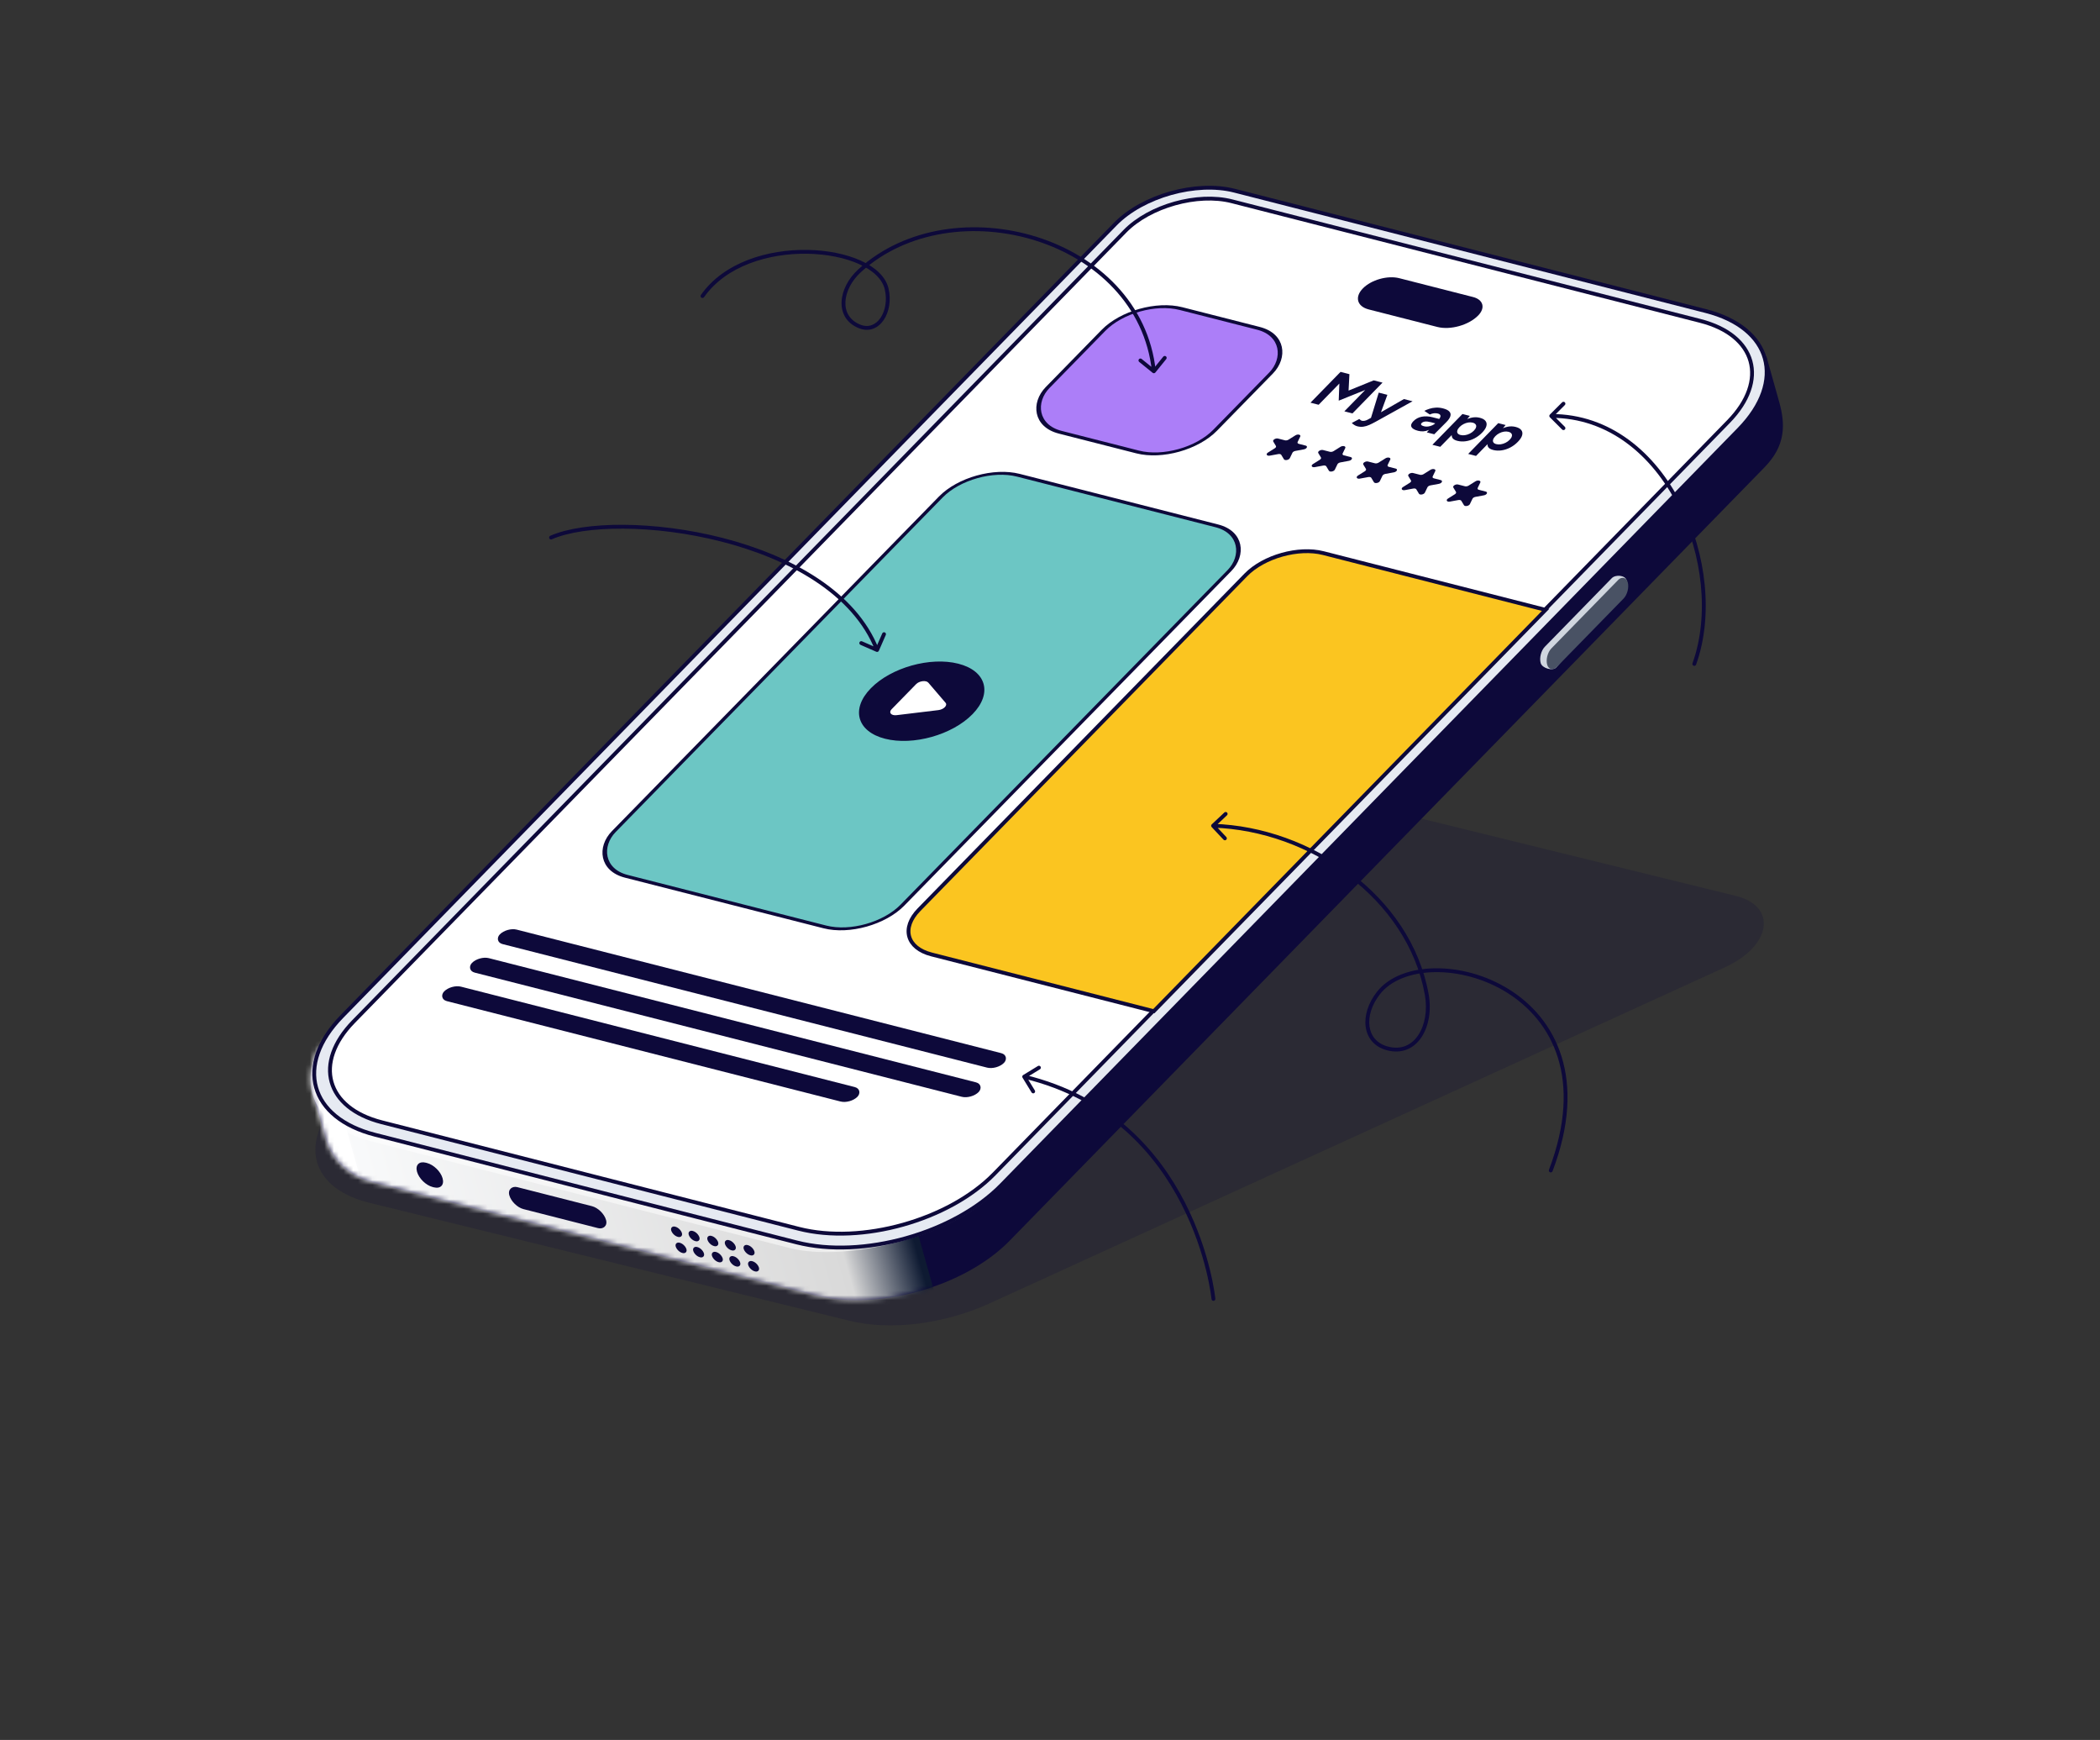 <?xml version="1.0" encoding="UTF-8"?> <svg xmlns="http://www.w3.org/2000/svg" width="437" height="362" viewBox="0 0 437 362" fill="none"><rect x="0" y="0" width="437" height="362" fill="#333333" stroke="none"/><path opacity="0.2" d="M76.85 250.237C60.117 246.126 62.538 230.195 81.193 221.67L220.75 157.896C226.052 155.474 232.227 154.703 236.984 155.872L361.204 186.392C369.906 188.53 368.647 196.814 358.946 201.247L206.018 271.131C196.458 275.499 185.323 276.888 176.747 274.781L76.85 250.237Z" fill="#0D093A"></path><path d="M77.555 245.997C71.583 244.472 68.725 240.225 67.857 237.132C65.801 229.808 65.18 228.638 64.802 226.598C64.424 224.558 64.527 221.798 65.936 218.477L228.059 61.686C237.429 52.088 255.571 47 268.581 50.322L367.593 74.189C368.736 78.257 368.101 75.997 370.233 83.591C371.548 88.275 371.619 92.688 367.2 97.214L210.104 258.132C200.734 267.73 182.592 272.818 169.583 269.496L77.555 245.997Z" fill="#0D093A"></path><mask id="mask0_47_211" style="mask-type:alpha" maskUnits="userSpaceOnUse" x="64" y="49" width="308" height="222"><path d="M77.555 245.996C71.584 244.471 68.726 240.224 67.858 237.131C65.802 229.808 65.181 228.637 64.803 226.597C64.425 224.558 64.528 221.798 65.937 218.476L228.06 61.685C237.43 52.087 255.572 46.999 268.582 50.322L367.594 74.188C368.737 78.256 368.102 75.996 370.234 83.591C371.549 88.274 371.62 92.687 367.201 97.214L210.105 258.132C200.735 267.729 182.593 272.817 169.583 269.495L77.555 245.996Z" fill="#0E1A32"></path></mask><g mask="url(#mask0_47_211)"><rect x="33.81" y="170.798" width="128.152" height="172.095" transform="rotate(-15.682 33.81 170.798)" fill="url(#paint0_linear_47_211)"></rect><rect x="58.968" y="213.823" width="6.949" height="36.586" transform="rotate(-15.682 58.968 213.823)" fill="white"></rect></g><rect opacity="0.5" width="271.601" height="141.635" rx="25.957" transform="matrix(0.699 -0.716 0.969 0.247 52.321 231.105)" fill="white"></rect><path d="M71.153 211.479L232.077 46.639C237.817 40.76 248.924 37.641 256.885 39.674L354.961 64.717C368.637 68.21 371.731 79.228 361.871 89.328L208.407 246.526C198.547 256.626 179.467 261.983 165.791 258.49L78.063 236.09C64.387 232.598 61.294 221.579 71.153 211.479Z" fill="#E6EAF2" stroke="#0D093A" stroke-width="0.8"></path><path d="M73.574 212.54L234.084 48.125C239.234 42.849 249.2 40.051 256.344 41.875L353.802 66.76C365.447 69.734 368.081 79.116 359.685 87.717L206.889 244.231C197.479 253.87 179.269 258.982 166.217 255.65L79.458 233.496C67.812 230.523 65.178 221.14 73.574 212.54Z" fill="white" stroke="#0D093A" stroke-width="0.8"></path><path d="M269.572 90.574C270.079 90.256 270.765 90.431 270.573 90.83L270.035 91.946C269.949 92.125 270.045 92.285 270.273 92.343L271.703 92.708C272.213 92.838 271.954 93.374 271.326 93.49L269.563 93.815C269.282 93.867 269.033 94.023 268.948 94.201L268.409 95.317C268.217 95.716 267.371 95.872 267.175 95.545L266.624 94.63C266.536 94.484 266.286 94.42 266.005 94.472L264.243 94.797C263.614 94.913 263.35 94.474 263.857 94.156L265.279 93.264C265.506 93.122 265.6 92.927 265.512 92.781L264.962 91.865C264.765 91.539 265.448 91.111 265.958 91.241L267.387 91.606C267.615 91.664 267.923 91.608 268.15 91.465L269.572 90.574Z" fill="#0D093A"></path><path d="M278.939 92.965C279.447 92.647 280.133 92.822 279.941 93.22L279.402 94.337C279.316 94.515 279.412 94.675 279.64 94.733L281.07 95.098C281.58 95.228 281.321 95.764 280.693 95.88L278.93 96.206C278.649 96.257 278.401 96.413 278.315 96.591L277.776 97.708C277.584 98.106 276.738 98.263 276.542 97.936L275.991 97.02C275.903 96.874 275.654 96.81 275.372 96.862L273.61 97.188C272.981 97.304 272.717 96.864 273.224 96.546L274.646 95.655C274.873 95.513 274.967 95.318 274.88 95.172L274.329 94.256C274.132 93.93 274.815 93.502 275.325 93.632L276.754 93.997C276.982 94.055 277.29 93.998 277.517 93.856L278.939 92.965Z" fill="#0D093A"></path><path d="M288.306 95.356C288.814 95.038 289.5 95.213 289.308 95.611L288.769 96.728C288.683 96.906 288.779 97.066 289.008 97.124L290.437 97.489C290.947 97.619 290.689 98.155 290.06 98.271L288.297 98.596C288.016 98.648 287.768 98.804 287.682 98.982L287.143 100.099C286.951 100.497 286.105 100.653 285.909 100.327L285.358 99.411C285.271 99.265 285.021 99.201 284.74 99.253L282.977 99.578C282.349 99.694 282.084 99.255 282.592 98.937L284.014 98.046C284.24 97.904 284.335 97.709 284.247 97.562L283.696 96.647C283.5 96.32 284.182 95.892 284.692 96.023L286.122 96.388C286.35 96.446 286.658 96.389 286.884 96.247L288.306 95.356Z" fill="#0D093A"></path><path d="M297.674 97.747C298.181 97.429 298.867 97.604 298.675 98.002L298.137 99.119C298.051 99.297 298.147 99.457 298.375 99.515L299.805 99.88C300.315 100.01 300.056 100.546 299.428 100.662L297.665 100.987C297.384 101.039 297.136 101.195 297.05 101.373L296.511 102.49C296.319 102.888 295.473 103.044 295.277 102.718L294.726 101.802C294.638 101.656 294.388 101.592 294.107 101.644L292.345 101.969C291.716 102.085 291.452 101.646 291.959 101.328L293.381 100.437C293.608 100.295 293.702 100.1 293.614 99.954L293.064 99.038C292.867 98.711 293.55 98.284 294.06 98.414L295.489 98.779C295.717 98.837 296.025 98.78 296.252 98.638L297.674 97.747Z" fill="#0D093A"></path><path d="M307.041 100.137C307.549 99.819 308.235 99.994 308.043 100.393L307.504 101.509C307.418 101.688 307.514 101.848 307.742 101.906L309.172 102.271C309.682 102.401 309.423 102.937 308.795 103.053L307.032 103.378C306.751 103.43 306.503 103.586 306.417 103.764L305.878 104.88C305.686 105.279 304.84 105.435 304.644 105.108L304.093 104.193C304.005 104.047 303.756 103.983 303.474 104.035L301.712 104.36C301.083 104.476 300.819 104.037 301.326 103.719L302.748 102.828C302.975 102.685 303.069 102.49 302.982 102.344L302.431 101.429C302.234 101.102 302.917 100.674 303.427 100.804L304.856 101.169C305.084 101.227 305.392 101.171 305.619 101.028L307.041 100.137Z" fill="#0D093A"></path><path d="M278.581 83.358L278.793 77.638L279.756 77.667L280.807 77.844L280.571 82.414L278.581 83.358ZM272.704 83.779L278.96 77.372L280.658 77.806L274.402 84.213L272.704 83.779ZM278.581 83.358L278.86 81.978L285.864 79.135L286.772 79.458L287.388 79.809L278.581 83.358ZM279.756 85.579L286.013 79.172L287.698 79.603L281.442 86.01L279.756 85.579ZM282.441 88.688C282.218 88.631 282.003 88.535 281.795 88.398C281.591 88.269 281.427 88.136 281.303 87.998L282.867 87.174C282.954 87.264 283.04 87.34 283.126 87.4C283.214 87.468 283.304 87.514 283.395 87.537C283.568 87.581 283.757 87.584 283.961 87.544C284.158 87.511 284.364 87.438 284.578 87.324L286.551 86.239L292.151 83.026L293.948 83.484L286.281 87.736C285.81 87.997 285.366 88.219 284.95 88.403C284.527 88.592 284.113 88.715 283.707 88.771C283.309 88.83 282.887 88.802 282.441 88.688ZM285.278 86.988L286.908 81.688L288.705 82.146L287.146 86.391L286.839 87.387L285.278 86.988ZM296.91 89.957L297.75 89.017L299.109 87.626C299.377 87.351 299.562 87.109 299.664 86.898C299.772 86.682 299.787 86.503 299.709 86.361C299.645 86.215 299.472 86.106 299.191 86.035C298.944 85.971 298.682 85.954 298.406 85.983C298.13 86.012 297.836 86.097 297.522 86.238L296.401 85.483C296.708 85.317 297.062 85.171 297.464 85.045C297.872 84.913 298.31 84.834 298.778 84.809C299.261 84.779 299.763 84.831 300.283 84.964C300.903 85.122 301.339 85.337 301.591 85.607C301.852 85.879 301.928 86.203 301.818 86.579C301.715 86.949 301.433 87.365 300.972 87.827L298.459 90.353L296.91 89.957ZM295.092 89.63C294.348 89.441 293.889 89.171 293.714 88.822C293.548 88.474 293.682 88.078 294.117 87.632C294.593 87.144 295.17 86.834 295.846 86.702C296.537 86.565 297.283 86.599 298.084 86.804L299.658 87.206L298.782 88.103L297.778 87.847C297.241 87.709 296.822 87.663 296.52 87.708C296.224 87.747 295.993 87.852 295.826 88.023C295.695 88.157 295.673 88.285 295.761 88.406C295.855 88.522 296.05 88.617 296.348 88.693C296.612 88.761 296.892 88.775 297.188 88.736C297.49 88.691 297.771 88.611 298.029 88.494C298.302 88.373 298.516 88.233 298.671 88.074L299.105 88.185C298.497 88.807 297.858 89.25 297.188 89.514C296.526 89.779 295.827 89.818 295.092 89.63ZM298.075 92.541L304.331 86.135L305.868 86.527L305.145 87.394L299.711 92.959L298.075 92.541ZM303.263 91.716C302.742 91.583 302.395 91.373 302.223 91.085C302.058 90.799 302.056 90.451 302.218 90.043C302.379 89.634 302.698 89.186 303.175 88.698C303.658 88.204 304.167 87.804 304.702 87.498C305.244 87.187 305.788 86.979 306.334 86.874C306.888 86.772 307.425 86.787 307.946 86.92C308.516 87.065 308.912 87.288 309.135 87.589C309.366 87.892 309.421 88.253 309.301 88.672C309.187 89.085 308.888 89.539 308.406 90.033C307.929 90.521 307.399 90.915 306.816 91.216C306.233 91.517 305.636 91.712 305.024 91.799C304.42 91.889 303.833 91.861 303.263 91.716ZM303.923 90.501C304.22 90.577 304.534 90.588 304.865 90.535C305.203 90.485 305.534 90.379 305.857 90.217C306.18 90.055 306.463 89.85 306.708 89.6C306.952 89.349 307.103 89.11 307.162 88.881C307.228 88.654 307.197 88.459 307.067 88.296C306.951 88.129 306.744 88.008 306.447 87.932C306.166 87.86 305.86 87.851 305.53 87.904C305.199 87.957 304.877 88.065 304.562 88.229C304.253 88.386 303.977 88.59 303.733 88.84C303.488 89.09 303.333 89.329 303.266 89.556C303.199 89.783 303.22 89.978 303.328 90.143C303.443 90.31 303.642 90.429 303.923 90.501ZM305.519 94.441L311.775 88.034L313.312 88.427L312.589 89.294L307.155 94.859L305.519 94.441ZM310.707 93.616C310.187 93.483 309.84 93.272 309.667 92.984C309.502 92.698 309.501 92.351 309.662 91.943C309.824 91.534 310.143 91.086 310.619 90.598C311.102 90.104 311.611 89.704 312.147 89.398C312.688 89.087 313.232 88.879 313.778 88.774C314.332 88.672 314.87 88.687 315.39 88.82C315.96 88.965 316.357 89.189 316.579 89.489C316.81 89.792 316.865 90.153 316.745 90.572C316.631 90.985 316.333 91.439 315.85 91.933C315.373 92.421 314.844 92.816 314.261 93.117C313.678 93.417 313.08 93.612 312.468 93.699C311.864 93.789 311.277 93.761 310.707 93.616ZM311.367 92.401C311.665 92.477 311.978 92.488 312.309 92.435C312.647 92.385 312.978 92.278 313.301 92.117C313.624 91.955 313.908 91.75 314.152 91.499C314.396 91.249 314.547 91.01 314.606 90.781C314.673 90.554 314.641 90.359 314.511 90.196C314.395 90.029 314.188 89.908 313.891 89.832C313.61 89.76 313.304 89.751 312.974 89.804C312.643 89.857 312.321 89.965 312.006 90.129C311.698 90.286 311.421 90.49 311.177 90.74C310.933 90.99 310.777 91.229 310.711 91.456C310.644 91.683 310.664 91.878 310.772 92.043C310.888 92.21 311.086 92.329 311.367 92.401Z" fill="#0D093A"></path><rect x="-0.108" y="-0.385" width="35.975" height="35.975" rx="9.672" transform="matrix(0.969 0.247 -0.699 0.715 236.23 62.117)" fill="#AC7EF8" stroke="#0D093A" stroke-width="0.8"></rect><rect x="-0.108" y="-0.385" width="61.982" height="116.7" rx="9.672" transform="matrix(0.969 0.247 -0.699 0.715 202.374 96.789)" fill="#6CC6C4" stroke="#0D093A" stroke-width="0.8"></rect><rect width="108.26" height="4.21" rx="2.105" transform="matrix(0.969 0.247 -0.699 0.715 105.487 192.89)" fill="#0D093A"></rect><rect width="108.8" height="4.21" rx="2.105" transform="matrix(0.969 0.247 -0.699 0.715 99.692 198.825)" fill="#0D093A"></rect><rect width="88.751" height="4.21" rx="2.105" transform="matrix(0.969 0.247 -0.699 0.715 93.897 204.76)" fill="#0D093A"></rect><path d="M321.352 127.169L321.632 126.883L321.244 126.784L275.386 115.08C270.211 113.759 262.99 115.786 259.258 119.608L191.241 189.265C187.509 193.086 188.68 197.255 193.855 198.576L239.713 210.28L240.101 210.379L240.38 210.093L321.352 127.169Z" fill="#FBC520" stroke="#0D093A" stroke-width="0.8"></path><circle cx="10.916" cy="10.916" r="10.916" transform="matrix(0.969 0.247 -0.699 0.715 188.85 135.389)" fill="#0D093A"></circle><path d="M196.762 146.209C197.228 146.753 196.397 147.604 195.266 147.741L186.581 148.79C185.45 148.926 184.868 148.246 185.532 147.565L190.638 142.337C191.303 141.656 192.716 141.485 193.182 142.03L196.762 146.209Z" fill="white"></path><path d="M283.604 60.006C285.357 58.21 288.75 57.258 291.182 57.878L306.532 61.795C308.664 62.339 309.146 64.056 307.609 65.63V65.63C305.639 67.648 301.827 68.718 299.095 68.021L284.832 64.381C282.4 63.76 281.85 61.801 283.604 60.006V60.006Z" fill="#0D093A"></path><path d="M336.497 124.185C337.278 123.386 338.788 121.802 338.486 120.727C338.184 119.651 336.184 119.491 335.404 120.29L321.474 134.556C320.694 135.355 320.306 136.875 320.608 137.951C320.91 139.027 323.069 139.662 323.85 138.862L336.497 124.185Z" fill="#D0D6DF"></path><rect width="4.046" height="23.984" rx="2.023" transform="matrix(-0.27 -0.963 -0.699 0.716 339.274 123.08)" fill="#495264"></rect><rect width="4.746" height="20.769" rx="2.373" transform="matrix(-0.27 -0.963 0.969 0.247 106.631 250.971)" fill="#0D093A"></rect><path d="M90.037 246.964C88.631 246.605 87.173 245.181 86.78 243.784V243.784C86.388 242.386 87.21 241.544 88.616 241.903L88.842 241.961C90.249 242.32 91.707 243.744 92.1 245.142V245.142C92.492 246.539 91.67 247.381 90.263 247.022L90.037 246.964Z" fill="#0D093A"></path><rect width="2.208" height="2.306" rx="1.104" transform="matrix(-0.27 -0.963 0.969 0.247 139.97 257.053)" fill="#0D093A"></rect><rect width="2.208" height="2.306" rx="1.104" transform="matrix(-0.27 -0.963 0.969 0.247 140.91 260.4)" fill="#0D093A"></rect><rect width="2.208" height="2.306" rx="1.104" transform="matrix(-0.27 -0.963 0.969 0.247 143.615 257.942)" fill="#0D093A"></rect><rect width="2.208" height="2.306" rx="1.104" transform="matrix(-0.27 -0.963 0.969 0.247 144.555 261.287)" fill="#0D093A"></rect><rect width="2.208" height="2.306" rx="1.104" transform="matrix(-0.27 -0.963 0.969 0.247 147.512 258.97)" fill="#0D093A"></rect><rect width="2.208" height="2.306" rx="1.104" transform="matrix(-0.27 -0.963 0.969 0.247 148.452 262.316)" fill="#0D093A"></rect><rect width="2.208" height="2.306" rx="1.104" transform="matrix(-0.27 -0.963 0.969 0.247 151.158 259.857)" fill="#0D093A"></rect><rect width="2.208" height="2.306" rx="1.104" transform="matrix(-0.27 -0.963 0.969 0.247 152.098 263.202)" fill="#0D093A"></rect><rect width="2.208" height="2.306" rx="1.104" transform="matrix(-0.27 -0.963 0.969 0.247 155.056 260.885)" fill="#0D093A"></rect><rect width="2.208" height="2.306" rx="1.104" transform="matrix(-0.27 -0.963 0.969 0.247 155.996 264.23)" fill="#0D093A"></rect><path d="M145.857 61.366C145.73 61.547 145.773 61.797 145.954 61.923C146.135 62.05 146.385 62.007 146.511 61.826L145.857 61.366ZM178.875 67.913L178.726 68.284L178.875 67.913ZM239.862 77.564C240.034 77.703 240.285 77.676 240.424 77.504L242.689 74.706C242.828 74.534 242.801 74.282 242.629 74.143C242.458 74.004 242.206 74.031 242.067 74.203L240.054 76.69L237.566 74.677C237.395 74.538 237.143 74.565 237.004 74.737C236.865 74.909 236.891 75.16 237.063 75.299L239.862 77.564ZM184.51 60.115L184.12 60.206L184.51 60.115ZM178.875 56.333L178.605 56.038L178.875 56.333ZM184.12 60.206C184.646 62.462 184.218 64.684 183.228 66.137C182.735 66.86 182.112 67.381 181.41 67.638C180.714 67.892 179.91 67.897 179.024 67.541L178.726 68.284C179.781 68.708 180.789 68.716 181.684 68.389C182.574 68.064 183.322 67.42 183.889 66.587C185.02 64.927 185.469 62.47 184.9 60.025L184.12 60.206ZM146.511 61.826C151.084 55.314 159.966 52.651 168.044 52.792C172.073 52.863 175.863 53.632 178.766 54.94C181.682 56.255 183.624 58.076 184.12 60.206L184.9 60.025C184.32 57.537 182.103 55.567 179.095 54.211C176.072 52.848 172.171 52.064 168.058 51.992C159.851 51.849 150.646 54.545 145.857 61.366L146.511 61.826ZM179.024 67.541C177.882 67.082 177.092 66.4 176.596 65.594C176.098 64.786 175.882 63.83 175.928 62.804C176.02 60.745 177.17 58.432 179.145 56.628L178.605 56.038C176.508 57.954 175.232 60.456 175.129 62.769C175.077 63.929 175.321 65.049 175.915 66.013C176.51 66.98 177.442 67.768 178.726 68.284L179.024 67.541ZM179.145 56.628C188.698 47.902 203.112 46.146 215.53 50.061C227.942 53.975 238.262 63.521 239.716 77.295L240.511 77.211C239.016 63.038 228.399 53.28 215.77 49.298C203.148 45.318 188.417 47.076 178.605 56.038L179.145 56.628Z" fill="#0D093A"></path><path d="M323.078 243.666C322.999 243.872 322.768 243.976 322.562 243.898C322.355 243.819 322.252 243.588 322.33 243.382L323.078 243.666ZM288.626 218.1L288.52 218.485L288.52 218.485L288.626 218.1ZM286.854 206.589L286.539 206.342L286.854 206.589ZM296.899 206.898L297.292 206.827L297.292 206.827L296.899 206.898ZM252.142 172.073C251.991 171.912 251.999 171.659 252.159 171.508L254.782 169.042C254.943 168.891 255.196 168.898 255.348 169.059C255.499 169.22 255.491 169.473 255.33 169.625L252.999 171.817L255.191 174.148C255.342 174.309 255.334 174.562 255.173 174.714C255.012 174.865 254.759 174.857 254.608 174.696L252.142 172.073ZM287.169 206.836C285.431 209.052 284.713 211.49 284.981 213.499C285.246 215.486 286.473 217.088 288.733 217.714L288.52 218.485C285.94 217.77 284.494 215.898 284.188 213.605C283.886 211.335 284.701 208.687 286.539 206.342L287.169 206.836ZM322.33 243.382C325.935 233.899 326.09 226.15 324.187 220.05C322.283 213.95 318.31 209.459 313.588 206.512C308.861 203.563 303.393 202.167 298.528 202.256C293.651 202.346 289.45 203.925 287.169 206.836L286.539 206.342C289.026 203.17 293.506 201.549 298.513 201.457C303.532 201.364 309.153 202.802 314.011 205.833C318.874 208.868 322.983 213.505 324.95 219.812C326.918 226.118 326.732 234.054 323.078 243.666L322.33 243.382ZM288.733 217.714C290.171 218.112 291.427 218.028 292.488 217.602C293.551 217.175 294.447 216.392 295.139 215.35C296.529 213.259 297.078 210.15 296.505 206.969L297.292 206.827C297.894 210.165 297.333 213.494 295.805 215.793C295.039 216.946 294.024 217.847 292.786 218.344C291.545 218.843 290.108 218.925 288.52 218.485L288.733 217.714ZM296.505 206.969C292.901 186.962 272.552 172.82 252.421 172.199L252.446 171.399C272.865 172.029 293.606 186.368 297.292 206.827L296.505 206.969Z" fill="#0D093A"></path><path d="M114.507 111.47C114.305 111.558 114.212 111.794 114.301 111.997C114.39 112.199 114.626 112.291 114.828 112.202L114.507 111.47ZM182.36 135.603C182.562 135.691 182.798 135.599 182.887 135.397L184.33 132.099C184.419 131.896 184.326 131.66 184.124 131.572C183.922 131.483 183.686 131.576 183.597 131.778L182.314 134.709L179.383 133.427C179.18 133.338 178.945 133.43 178.856 133.633C178.767 133.835 178.86 134.071 179.062 134.159L182.36 135.603ZM114.828 112.202C118.176 110.735 123.476 109.948 129.724 109.986C135.961 110.023 143.103 110.882 150.11 112.675C164.156 116.267 177.528 123.572 182.148 135.382L182.893 135.091C178.127 122.906 164.419 115.509 150.308 111.9C143.238 110.091 136.031 109.224 129.729 109.186C123.438 109.148 118.006 109.936 114.507 111.47L114.828 112.202Z" fill="#0D093A"></path><path d="M212.785 224.213C212.67 224.025 212.729 223.779 212.918 223.663L215.988 221.785C216.177 221.669 216.423 221.729 216.538 221.917C216.654 222.106 216.594 222.352 216.406 222.467L213.676 224.137L215.346 226.867C215.461 227.055 215.402 227.301 215.214 227.417C215.025 227.532 214.779 227.473 214.664 227.284L212.785 224.213ZM252.908 270.208C252.929 270.428 252.768 270.624 252.548 270.645C252.328 270.666 252.133 270.505 252.111 270.285L252.908 270.208ZM252.51 270.247C252.111 270.285 252.111 270.286 252.111 270.285C252.111 270.285 252.111 270.285 252.111 270.284C252.111 270.284 252.111 270.282 252.111 270.28C252.111 270.276 252.11 270.27 252.109 270.261C252.107 270.244 252.104 270.218 252.101 270.183C252.093 270.114 252.081 270.01 252.063 269.873C252.028 269.599 251.972 269.195 251.888 268.677C251.72 267.64 251.44 266.147 250.992 264.327C250.097 260.687 248.534 255.744 245.862 250.536C240.519 240.124 230.755 228.662 213.033 224.393L213.22 223.616C231.23 227.954 241.157 239.614 246.573 250.171C249.281 255.447 250.863 260.451 251.769 264.136C252.222 265.979 252.507 267.494 252.678 268.549C252.763 269.077 252.821 269.489 252.857 269.771C252.875 269.912 252.887 270.021 252.896 270.094C252.9 270.131 252.903 270.159 252.905 270.178C252.906 270.188 252.906 270.195 252.907 270.2C252.907 270.202 252.907 270.204 252.908 270.206C252.908 270.207 252.908 270.207 252.908 270.207C252.908 270.208 252.908 270.208 252.51 270.247Z" fill="#0D093A"></path><path d="M352.951 138.27C352.876 138.477 352.647 138.585 352.439 138.51C352.231 138.436 352.123 138.206 352.198 137.999L352.951 138.27ZM322.523 86.818C322.367 86.662 322.367 86.409 322.523 86.253L325.069 83.707C325.225 83.551 325.478 83.551 325.635 83.707C325.791 83.863 325.791 84.117 325.635 84.273L323.372 86.535L325.635 88.798C325.791 88.954 325.791 89.208 325.635 89.364C325.478 89.52 325.225 89.52 325.069 89.364L322.523 86.818ZM352.198 137.999C355.726 128.198 354.36 115.413 349.092 105.074C343.827 94.74 334.713 86.935 322.806 86.935L322.806 86.135C335.111 86.135 344.453 94.207 349.805 104.711C355.155 115.21 356.567 128.225 352.951 138.27L352.198 137.999Z" fill="#0D093A"></path><defs><linearGradient id="paint0_linear_47_211" x1="45.837" y1="241.937" x2="178.268" y2="241.937" gradientUnits="userSpaceOnUse"><stop offset="0.027" stop-color="#FAFBFC"></stop><stop offset="0.755" stop-color="#D9D9D9"></stop><stop offset="0.868" stop-color="#0E1A32"></stop></linearGradient></defs></svg> 